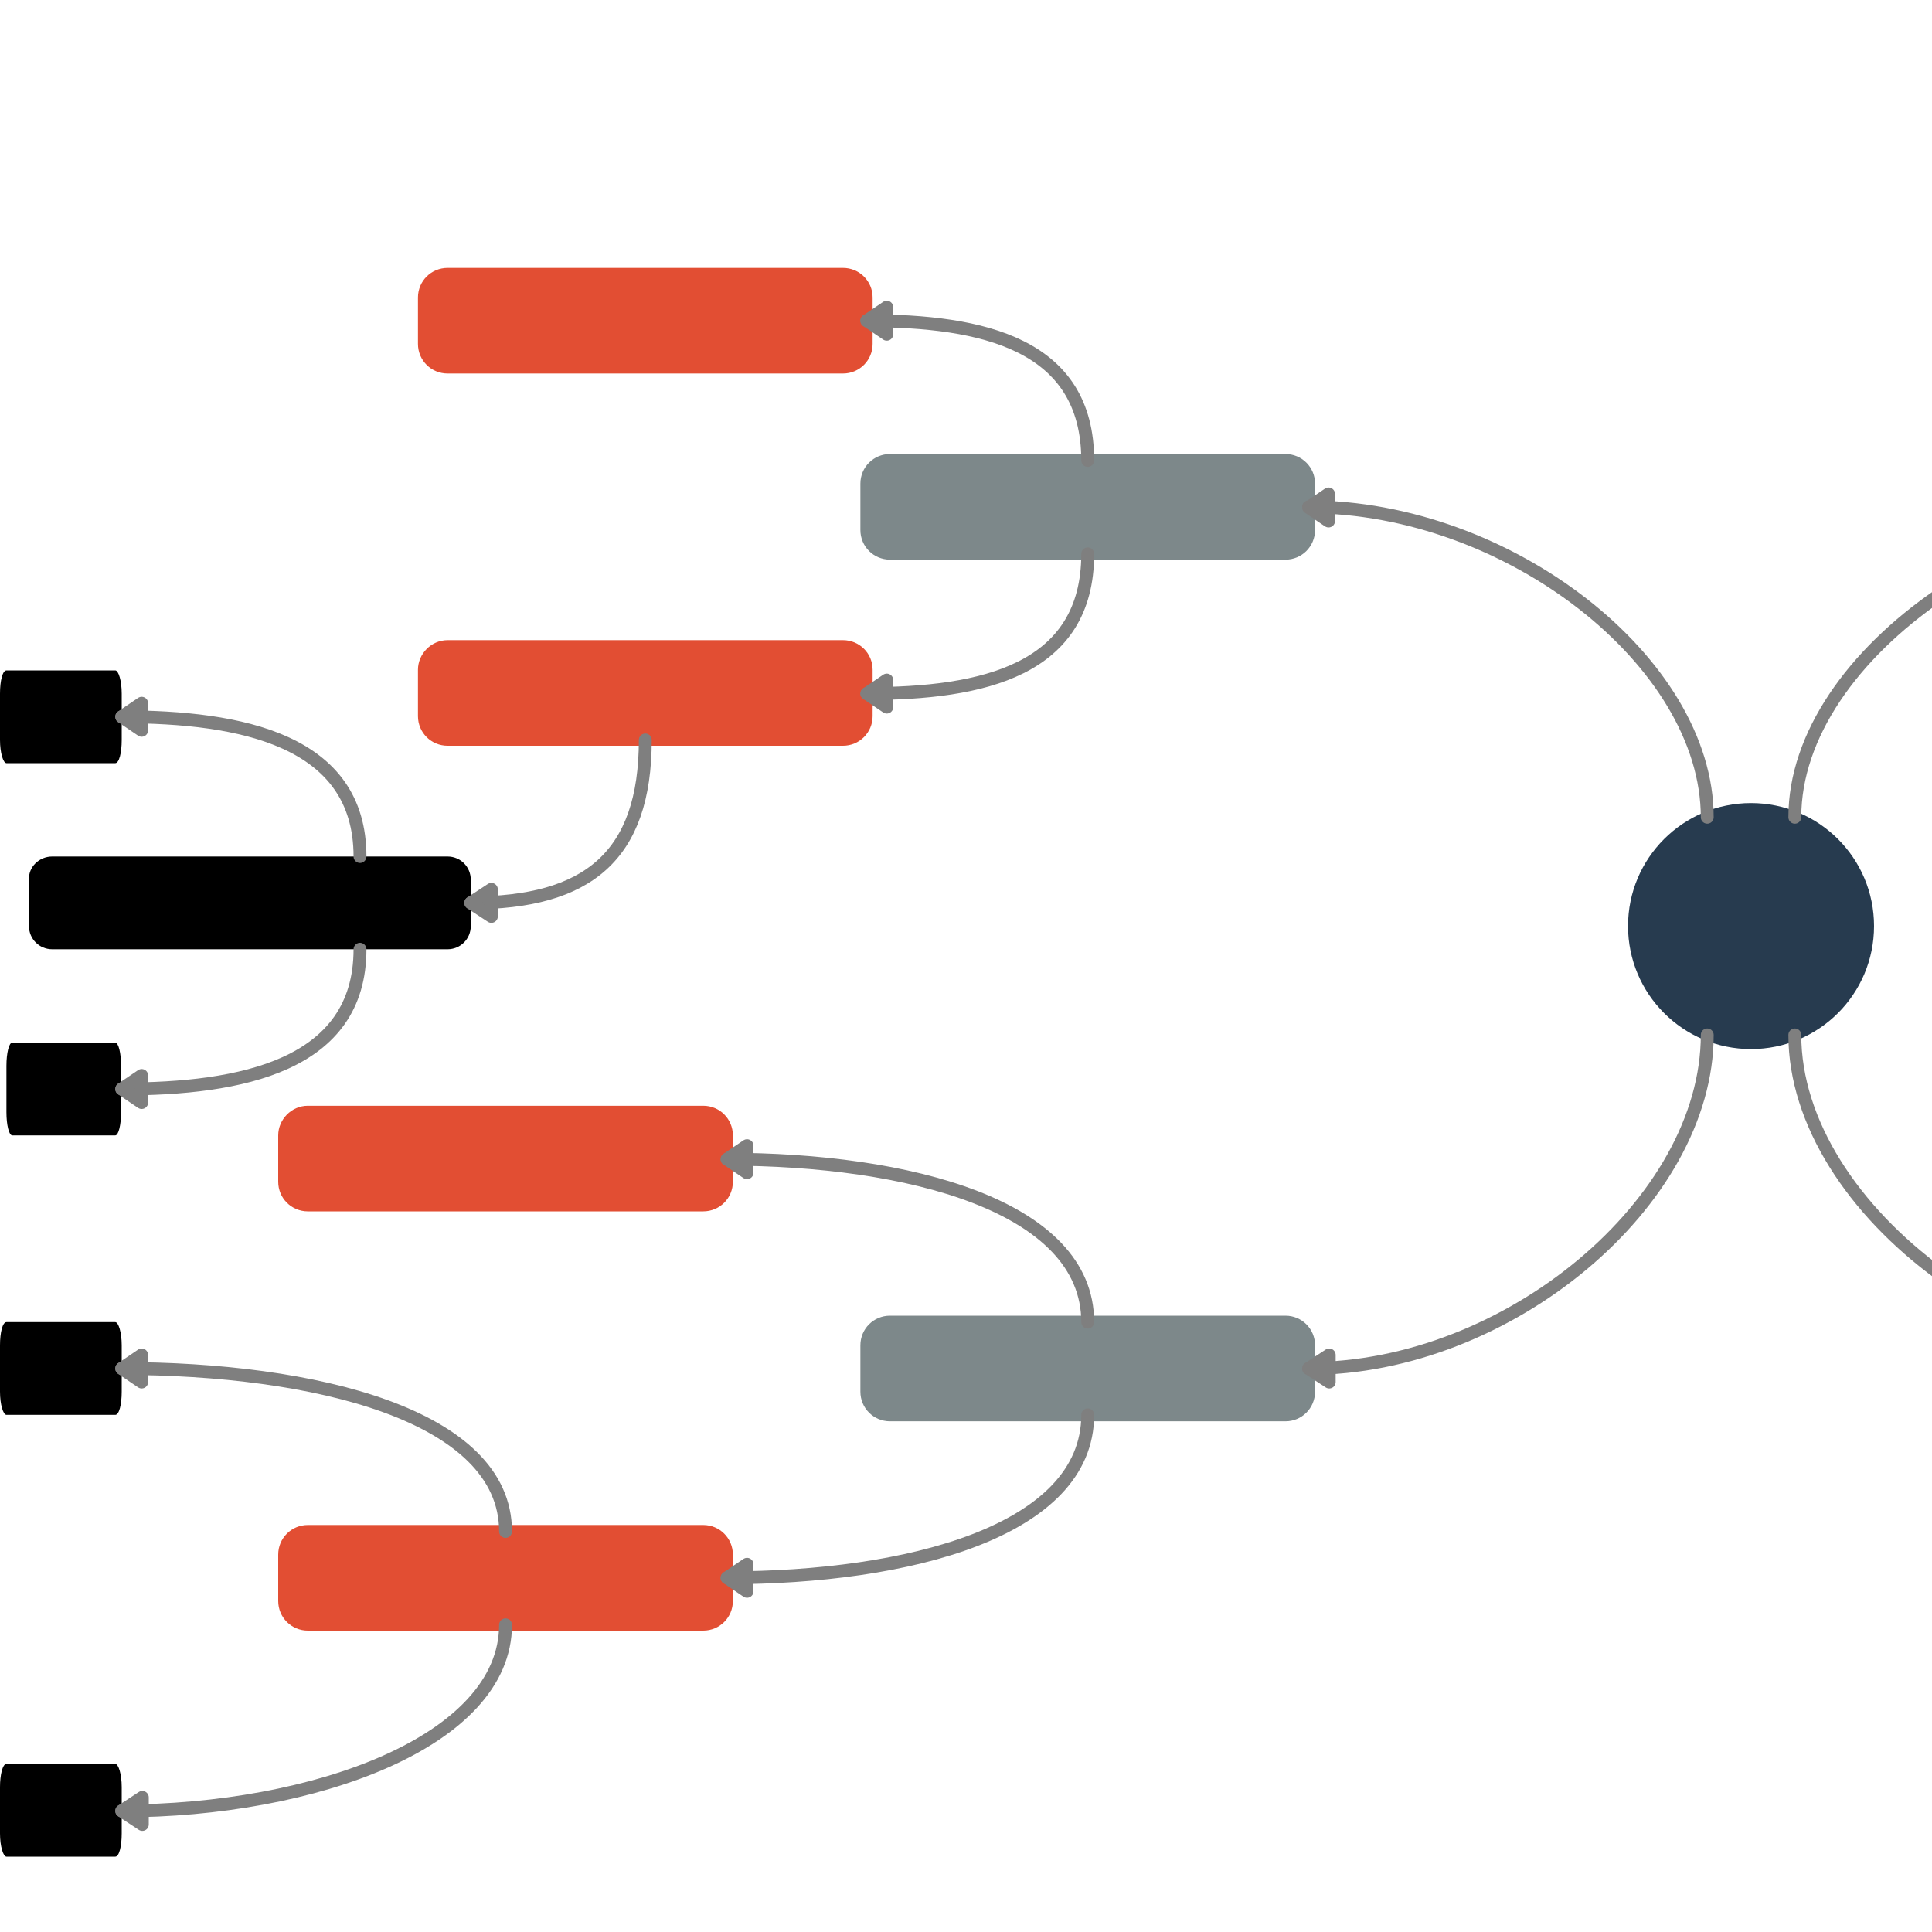 <svg xmlns="http://www.w3.org/2000/svg" viewBox="0 0 300 300"><circle cx="-478.1" cy="-96.2" fill="#273b4f" stroke="#273b4f" stroke-width="2" stroke-linecap="round" stroke-linejoin="round" transform="translate(750 240)" r="18.1"/><defs><path id="a" d="M257.8 140.7h.4l-.4.4z"/></defs><path d="M138.2 71.5h61.4c2 0 3.6 1.6 3.6 3.6v7.2c0 2-1.6 3.6-3.6 3.6h-61.4c-2 0-3.6-1.6-3.6-3.6v-7.2c0-2 1.6-3.6 3.6-3.6z" fill="#7d888a" stroke="#7d888a" stroke-width="2" stroke-linecap="round" stroke-linejoin="round"/><defs><path id="b" d="M138.5 75.7h.4l-.4.3z"/></defs><path d="M138.2 205.3h61.4c2 0 3.6 1.6 3.6 3.6v7.2c0 2-1.6 3.6-3.6 3.6h-61.4c-2 0-3.6-1.6-3.6-3.6v-7.2c0-2 1.6-3.6 3.6-3.6z" fill="#7d888a" stroke="#7d888a" stroke-width="2" stroke-linecap="round" stroke-linejoin="round"/><defs><path id="c" d="M138.5 209.4h.4l-.4.4z"/></defs><path d="M265.1 160.7c0 25.9-30.9 51.8-61.9 51.8" fill="none" stroke="#7f7f7f" stroke-width="2" stroke-linecap="round" stroke-linejoin="round"/><path d="M203.2 212.5l3.2 2.1v-4.2l-3.2 2.1z" fill="#7f7f7f" stroke="#7f7f7f" stroke-width="2" stroke-linecap="round" stroke-linejoin="round"/><defs><path id="d" d="M244 198.4h.4l-.4.3z"/></defs><path d="M278.7 126.9c0-12.7 9-25.3 22.4-34.5m-36 34.5c0-24.1-30.9-48.2-61.9-48.2" fill="none" stroke="#7f7f7f" stroke-width="2" stroke-linecap="round" stroke-linejoin="round"/><path d="M203.2 78.8l3.1 2.1v-4.2l-3.1 2.1z" fill="#7f7f7f" stroke="#7f7f7f" stroke-width="2" stroke-linecap="round" stroke-linejoin="round"/><path d="M69.5 42.6h61.4c2 0 3.6 1.6 3.6 3.6v7.2c0 2-1.6 3.6-3.6 3.6H69.5c-2 0-3.6-1.6-3.6-3.6v-7.2c0-2 1.6-3.6 3.6-3.6z" fill="#e24e33" stroke="#e24e33" stroke-width="2" stroke-linecap="round" stroke-linejoin="round"/><defs><path id="e" d="M69.9 46.8h.3l-.3.3z"/></defs><path d="M69.5 100.4h61.4c2 0 3.6 1.6 3.6 3.6v7.2c0 2-1.6 3.6-3.6 3.6H69.5c-2 0-3.6-1.6-3.6-3.6V104c0-1.9 1.6-3.6 3.6-3.6z" fill="#e24e33" stroke="#e24e33" stroke-width="2" stroke-linecap="round" stroke-linejoin="round"/><defs><path id="f" d="M69.9 104.6h.3l-.3.4z"/></defs><path d="M168.9 86c0 18.1-16.3 21.7-34.3 21.7" fill="none" stroke="#7f7f7f" stroke-width="2" stroke-linecap="round" stroke-linejoin="round"/><path d="M134.6 107.7l3.1 2.1v-4.2l-3.1 2.1z" fill="#7f7f7f" stroke="#7f7f7f" stroke-width="2" stroke-linecap="round" stroke-linejoin="round"/><defs><path id="g" d="M157.5 104.6h.4l-.4.4z"/></defs><path d="M168.9 71.5c0-18.1-16.3-21.7-34.3-21.7" fill="none" stroke="#7f7f7f" stroke-width="2" stroke-linecap="round" stroke-linejoin="round"/><path d="M134.6 49.8l3.1 2.1v-4.2l-3.1 2.1z" fill="#7f7f7f" stroke="#7f7f7f" stroke-width="2" stroke-linecap="round" stroke-linejoin="round"/><defs><path id="h" d="M157.5 53.6h.4l-.4.4z"/></defs><path d="M278.7 160.7c0 13.6 9.1 27.3 22.5 37.1" fill="none" stroke="#7f7f7f" stroke-width="2" stroke-linecap="round" stroke-linejoin="round"/><path d="M47.8 172.7h61.4c2 0 3.6 1.6 3.6 3.6v7.2c0 2-1.6 3.6-3.6 3.6H47.8c-2 0-3.6-1.6-3.6-3.6v-7.2c0-1.9 1.6-3.6 3.6-3.6z" fill="#e24e33" stroke="#e24e33" stroke-width="2" stroke-linecap="round" stroke-linejoin="round"/><defs><path id="i" d="M48.2 176.9h.3l-.3.4z"/></defs><path d="M47.8 237.8h61.4c2 0 3.6 1.6 3.6 3.6v7.2c0 2-1.6 3.6-3.6 3.6H47.8c-2 0-3.6-1.6-3.6-3.6v-7.2c0-2 1.6-3.6 3.6-3.6z" fill="#e24e33" stroke="#e24e33" stroke-width="2" stroke-linecap="round" stroke-linejoin="round"/><defs><path id="j" d="M48.2 241.9h.3l-.3.4z"/></defs><path d="M168.9 219.7c0 18.1-28 25.3-56 25.3" fill="none" stroke="#7f7f7f" stroke-width="2" stroke-linecap="round" stroke-linejoin="round"/><path d="M112.9 245l3.1 2.1v-4.2l-3.1 2.1z" fill="#7f7f7f" stroke="#7f7f7f" stroke-width="2" stroke-linecap="round" stroke-linejoin="round"/><defs><path id="k" d="M146.1 241.4h.4l-.4.4z"/></defs><path d="M168.9 205.3c0-18.1-28-25.3-56-25.3" fill="none" stroke="#7f7f7f" stroke-width="2" stroke-linecap="round" stroke-linejoin="round"/><path d="M112.9 180l3.1 2.1v-4.2l-3.1 2.1z" fill="#7f7f7f" stroke="#7f7f7f" stroke-width="2" stroke-linecap="round" stroke-linejoin="round"/><defs><path id="l" d="M146.1 184.3h.4l-.4.4z"/></defs><path d="M1 273.9h16.9c.5 0 1 1.6 1 3.6v7.2c0 2-.4 3.6-1 3.6H1c-.5 0-1-1.6-1-3.6v-7.2c0-1.9.4-3.6 1-3.6z"/><defs><path id="m" d="M1.1 278.1h.1l-.1.4z"/></defs><path d="M1 205.3h16.9c.5 0 1 1.6 1 3.6v7.2c0 2-.4 3.6-1 3.6H1c-.5 0-1-1.6-1-3.6v-7.2c0-2 .4-3.6 1-3.6z"/><defs><path id="n" d="M1.1 209.4h.1l-.1.4z"/></defs><path d="M78.5 252.3c0 18.1-29.8 28.9-59.6 28.9" fill="none" stroke="#7f7f7f" stroke-width="2" stroke-linecap="round" stroke-linejoin="round"/><path d="M18.9 281.2l3.2 2.1v-4.2l-3.2 2.1z" fill="#7f7f7f" stroke="#7f7f7f" stroke-width="2" stroke-linecap="round" stroke-linejoin="round"/><defs><path id="o" d="M54.6 276.1h.4l-.4.3z"/></defs><path d="M78.5 237.8c0-18.1-29.8-25.3-59.6-25.3" fill="none" stroke="#7f7f7f" stroke-width="2" stroke-linecap="round" stroke-linejoin="round"/><path d="M18.9 212.5l3.1 2.1v-4.2l-3.1 2.1z" fill="#7f7f7f" stroke="#7f7f7f" stroke-width="2" stroke-linecap="round" stroke-linejoin="round"/><defs><path id="p" d="M53.9 216.7h.3l-.3.4z"/></defs><path d="M8.1 133h61.4c2 0 3.6 1.6 3.6 3.6v7.2c0 2-1.6 3.6-3.6 3.6H8.1c-2 0-3.6-1.6-3.6-3.6v-7.2c-.1-2 1.6-3.6 3.6-3.6z"/><defs><path id="q" d="M8.4 137.1h.4l-.4.4z"/></defs><path d="M100.2 114.9c0 18.1-9 25.3-27.1 25.3" fill="none" stroke="#7f7f7f" stroke-width="2" stroke-linecap="round" stroke-linejoin="round"/><path d="M73.1 140.2l3.2 2.1v-4.2l-3.2 2.1z" fill="#7f7f7f" stroke="#7f7f7f" stroke-width="2" stroke-linecap="round" stroke-linejoin="round"/><defs><path id="r" d="M93.5 134.9h.4l-.4.4z"/></defs><path d="M1 104.1h16.9c.5 0 1 1.6 1 3.6v7.2c0 2-.4 3.6-1 3.6H1c-.5 0-1-1.6-1-3.6v-7.2c0-2 .4-3.6 1-3.6z"/><defs><path id="s" d="M1.1 108.2h.1l-.1.4z"/></defs><path d="M1.9 161.9h16c.5 0 .9 1.6.9 3.6v7.2c0 2-.4 3.6-.9 3.6h-16c-.5 0-.9-1.6-.9-3.6v-7.2c0-2 .4-3.6.9-3.6z"/><defs><path id="t" d="M2 166h.1l-.1.4z"/></defs><path d="M55.9 133c0-18.1-18.5-21.7-37-21.7" fill="none" stroke="#7f7f7f" stroke-width="2" stroke-linecap="round" stroke-linejoin="round"/><path d="M18.9 111.3l3.1 2.1v-4.2l-3.1 2.1z" fill="#7f7f7f" stroke="#7f7f7f" stroke-width="2" stroke-linecap="round" stroke-linejoin="round"/><g><defs><path id="u" d="M43 115h.4l-.4.4z"/></defs></g><path d="M55.9 147.4c0 18.1-18.5 21.7-37 21.7" fill="none" stroke="#7f7f7f" stroke-width="2" stroke-linecap="round" stroke-linejoin="round"/><path d="M18.9 169.1l3.1 2.1V167l-3.1 2.1z" fill="#7f7f7f" stroke="#7f7f7f" stroke-width="2" stroke-linecap="round" stroke-linejoin="round"/><g><defs><path id="v" d="M43 166.1h.4l-.4.4z"/></defs></g></svg>